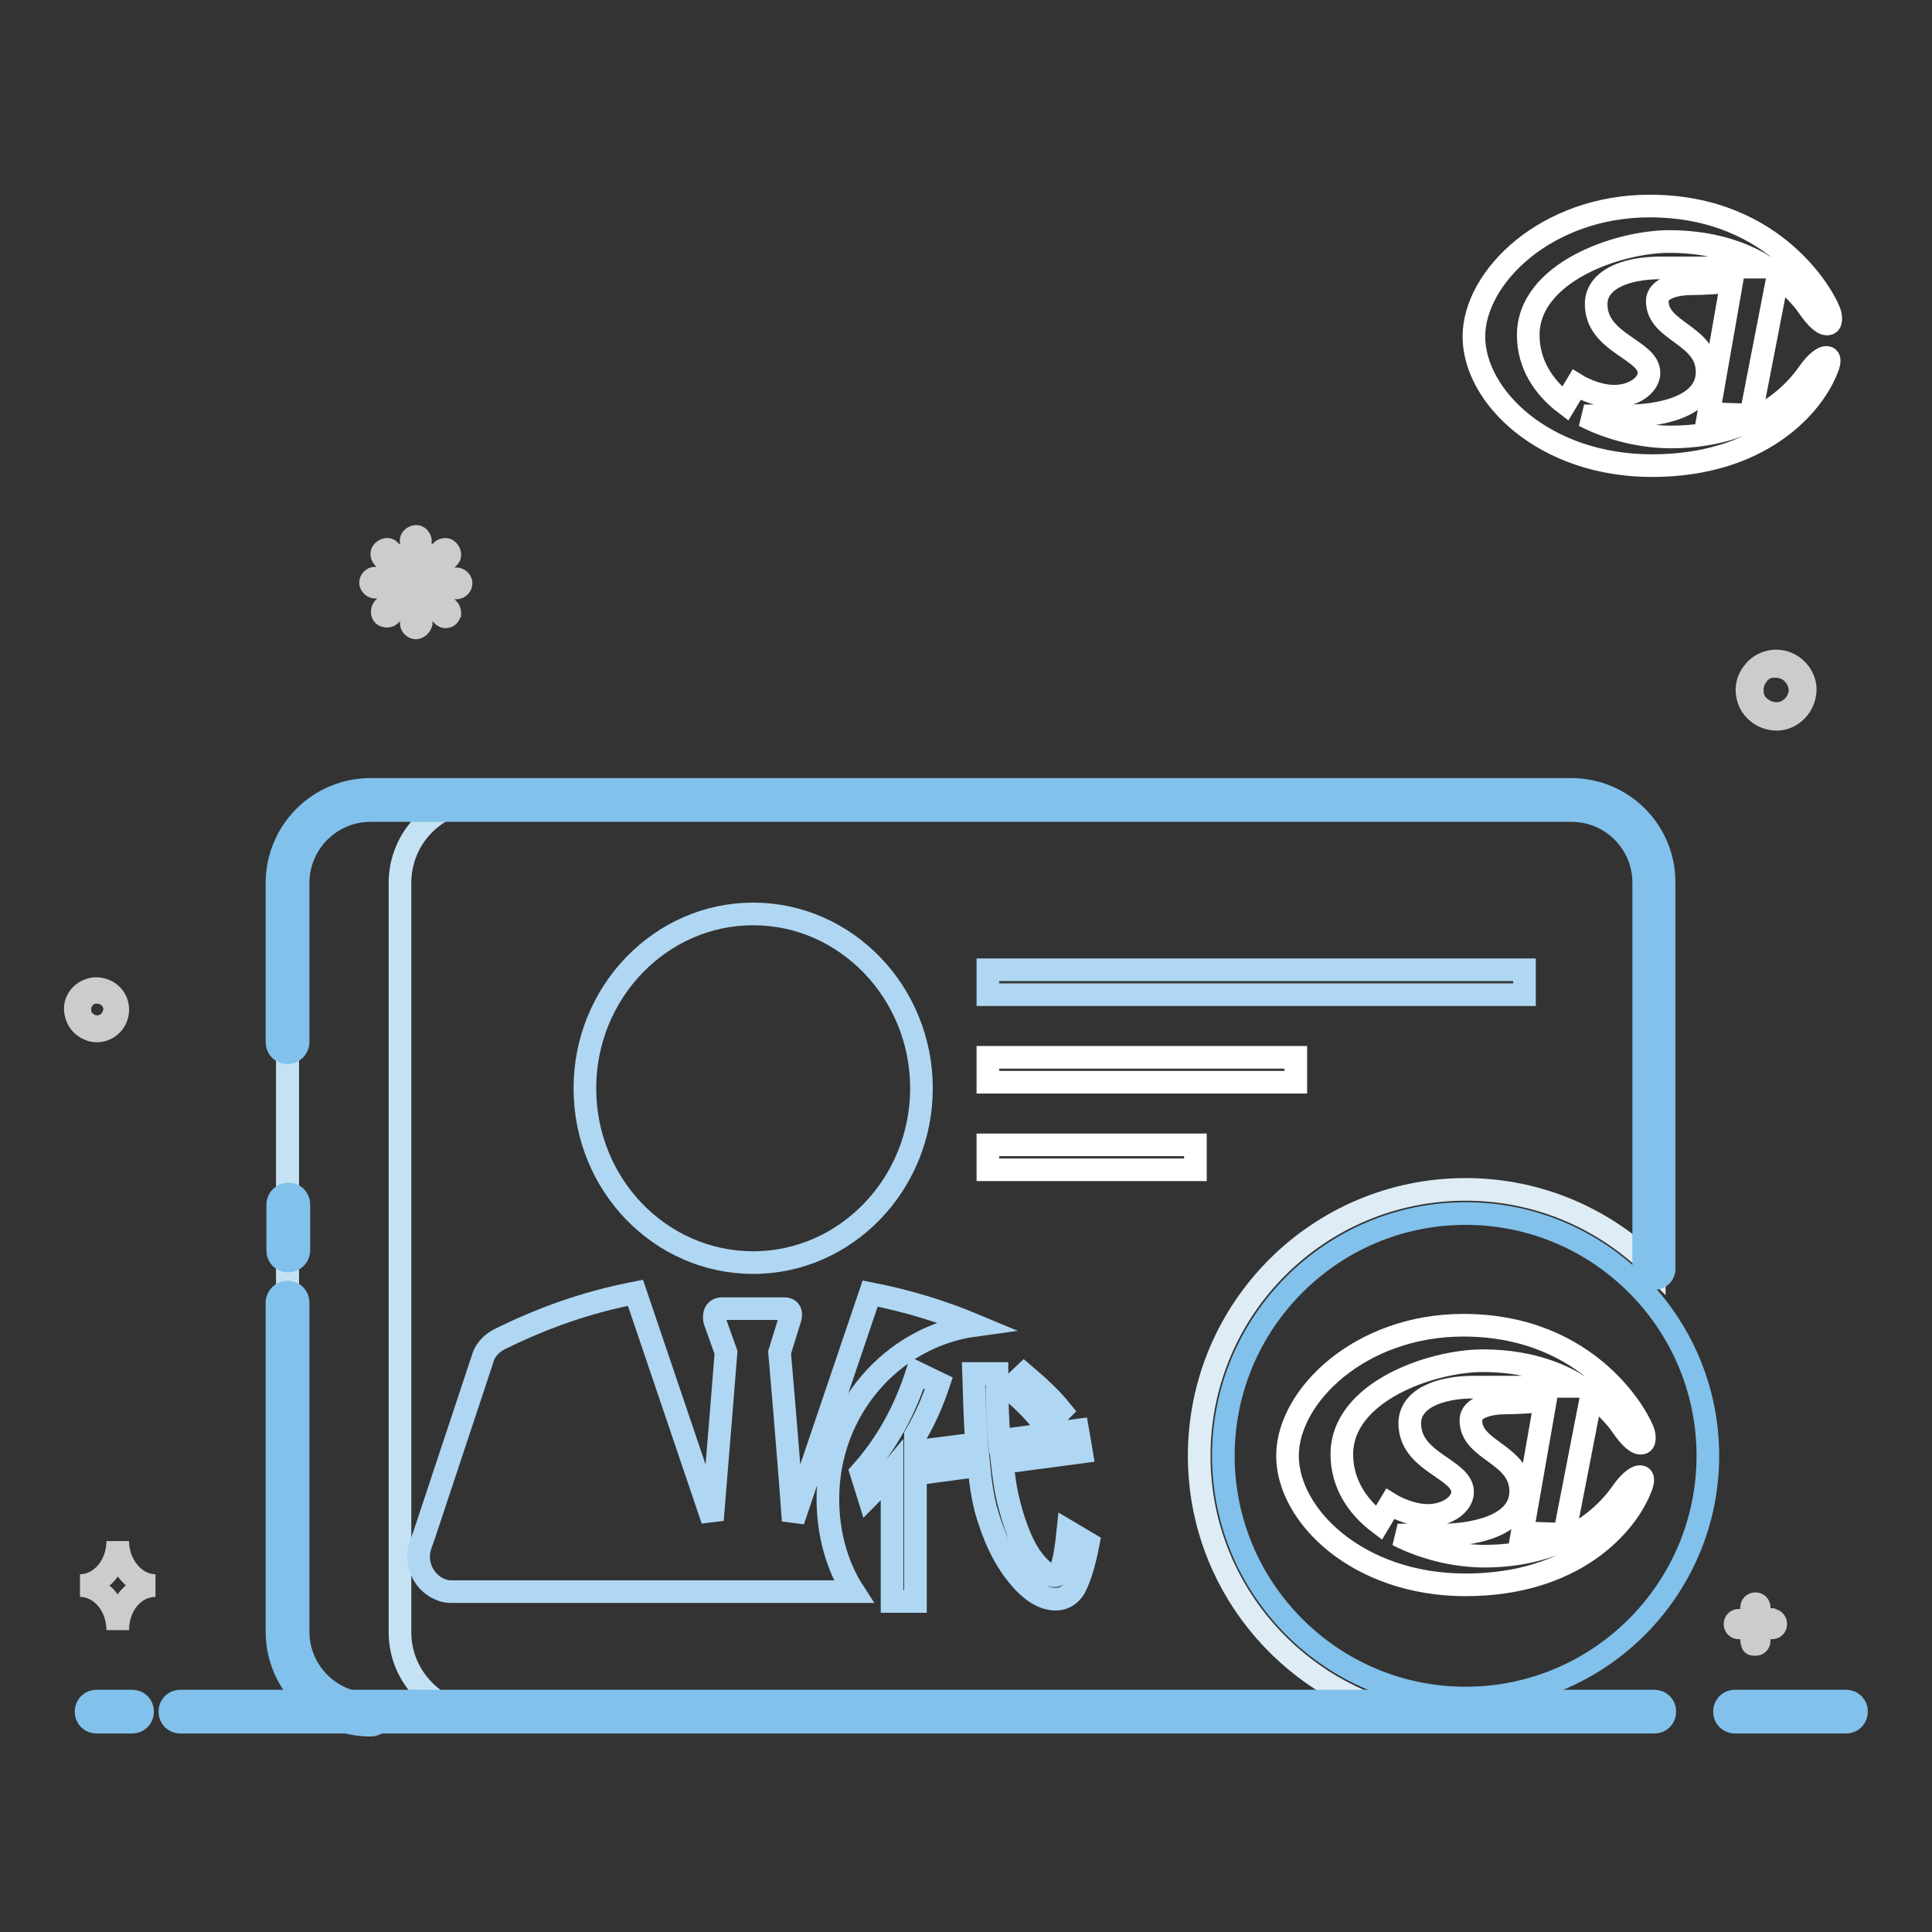 <?xml version="1.0" encoding="utf-8"?>
<!-- Svg Vector Icons : http://www.onlinewebfonts.com/icon -->
<!DOCTYPE svg PUBLIC "-//W3C//DTD SVG 1.1//EN" "http://www.w3.org/Graphics/SVG/1.1/DTD/svg11.dtd">
<svg version="1.1" xmlns="http://www.w3.org/2000/svg" xmlns:xlink="http://www.w3.org/1999/xlink" x="0px" y="0px" viewBox="0 0 256 256" enable-background="new 0 0 256 256" xml:space="preserve">
<rect x="0" y="0" width="256" height="256" fill="#333333" stroke="none"/>
<g> <path stroke-width="3" fill-opacity="0" stroke="#deedf5"  d="M158.9,192.9c0-19.5,15.8-35.3,35.3-35.3c9.8,0,18.6,4,25,10.4v-51c0-6.1-4.9-11-11-11H49.1 c-6.1,0-11,4.9-11,11v99.3c0,6.1,4.9,11,11,11h136.9C170.5,223.5,158.9,209.6,158.9,192.9z"/> <path stroke-width="3" fill-opacity="0" stroke="#81c1eb"  d="M162.1,192.9c0,17.7,14.4,32.1,32.1,32.1c17.7,0,32.1-14.4,32.1-32.1s-14.4-32.1-32.1-32.1 C176.5,160.8,162.1,175.2,162.1,192.9z"/> <path stroke-width="3" fill-opacity="0" stroke="#c5e2f4"  d="M53,216.3V117c0-6.1,4.9-11,11-11H49.1c-6.1,0-11,4.9-11,11v99.3c0,6.1,4.9,11,11,11h14.8 C57.9,227.2,53,222.3,53,216.3z"/> <path stroke-width="3" fill-opacity="0" stroke="#81c1eb"  d="M49.1,228.6c-6.8,0-12.4-5.5-12.4-12.4v-43.6c0-0.8,0.7-1.4,1.4-1.4c0.8,0,1.4,0.6,1.4,1.4v43.6 c0,5.3,4.3,9.6,9.6,9.6c0.8,0,1.4,0.6,1.4,1.4C50.5,228,49.9,228.6,49.1,228.6L49.1,228.6z M38.2,167.1c-0.8,0-1.4-0.6-1.4-1.4l0,0 v-6.1c0-0.8,0.7-1.4,1.4-1.4c0.8,0,1.4,0.6,1.4,1.4v6.1C39.6,166.5,38.9,167.1,38.2,167.1C38.2,167.1,38.2,167.1,38.2,167.1z  M219.2,169.4c-0.8,0-1.4-0.6-1.4-1.4v-51c0-2.6-1-5-2.8-6.8c-1.8-1.8-4.2-2.8-6.8-2.8H49.1c-5.3,0-9.6,4.3-9.6,9.6v21.1 c0,0.8-0.7,1.4-1.4,1.4c-0.8,0-1.4-0.6-1.4-1.4V117c0-6.8,5.5-12.4,12.4-12.4h159.1c3.3,0,6.4,1.3,8.7,3.6c2.3,2.3,3.6,5.4,3.6,8.7 v51C220.6,168.8,220,169.4,219.2,169.4L219.2,169.4z"/> <path stroke-width="3" fill-opacity="0" stroke="#81c1eb"  d="M244.6,228.2h-14.7c-0.8,0-1.4-0.6-1.4-1.4c0-0.8,0.6-1.4,1.4-1.4h14.7c0.8,0,1.4,0.6,1.4,1.4 C246,227.6,245.4,228.2,244.6,228.2z M219.2,228.2H23.9c-0.8,0-1.4-0.6-1.4-1.4c0-0.8,0.6-1.4,1.4-1.4l0,0h195.3 c0.8,0,1.4,0.6,1.4,1.4C220.6,227.6,220,228.2,219.2,228.2L219.2,228.2z M17.5,228.2h-4.7c-0.8,0-1.4-0.6-1.4-1.4 c0-0.8,0.6-1.4,1.4-1.4h4.7c0.8,0,1.4,0.6,1.4,1.4C18.9,227.6,18.3,228.2,17.5,228.2z"/> <path stroke-width="3" fill-opacity="0" stroke="#cccccc"  d="M15.6,133.6c-0.1-1.6-1.5-2.7-3.1-2.6c-0.7,0.1-1.4,0.4-1.9,1c-0.5,0.6-0.7,1.3-0.6,2 c0.1,0.7,0.4,1.4,1,1.9c0.5,0.4,1.1,0.7,1.8,0.7H13C14.6,136.5,15.7,135.1,15.6,133.6L15.6,133.6z M13.9,135.8 c-0.8,0.4-1.8,0.3-2.5-0.3c-0.5-0.4-0.8-0.9-0.8-1.5c-0.1-0.6,0.1-1.2,0.5-1.7c0.4-0.5,0.9-0.8,1.6-0.8h0.2c1.2,0,2.2,0.9,2.3,2.1 C15.2,134.5,14.7,135.4,13.9,135.8L13.9,135.8z M239.2,91.1c-0.2-2.1-2.1-3.7-4.2-3.5c-1,0.1-2,0.6-2.6,1.4c-0.7,0.8-1,1.8-0.9,2.8 c0.1,1,0.6,2,1.4,2.6c0.7,0.6,1.6,0.9,2.5,0.9h0.3C237.8,95.1,239.3,93.2,239.2,91.1L239.2,91.1z M236.8,94.2 c-1.1,0.6-2.5,0.4-3.5-0.4c-0.7-0.5-1.1-1.3-1.1-2.1c-0.1-0.8,0.2-1.7,0.7-2.3c0.5-0.7,1.3-1.1,2.1-1.1h0.3c1.6,0,3,1.2,3.2,2.9 C238.6,92.4,237.9,93.6,236.8,94.2L236.8,94.2z M55.1,83.2c-0.3,0-0.6-0.3-0.6-0.6v-3.9l-2.8,2.8c-0.2,0.2-0.6,0.2-0.9,0 c-0.2-0.2-0.2-0.6,0-0.9l2.8-2.8h-3.9c-0.3,0-0.6-0.3-0.6-0.6c0-0.3,0.3-0.6,0.6-0.6h3.9l-2.8-2.7c-0.2-0.2-0.3-0.6-0.1-0.8 c0,0,0,0,0.1-0.1c0.2-0.2,0.6-0.3,0.8-0.1c0,0,0,0,0.1,0.1l2.8,2.7v-3.9c-0.1-0.3,0.1-0.6,0.5-0.7c0.3-0.1,0.6,0.1,0.7,0.5 c0,0.1,0,0.2,0,0.3v3.9l2.8-2.8c0.2-0.2,0.6-0.3,0.8-0.1c0,0,0,0,0.1,0.1c0.2,0.2,0.3,0.6,0.1,0.8c0,0,0,0-0.1,0.1l-2.8,2.8h3.9 c0.3,0,0.6,0.3,0.6,0.6s-0.3,0.6-0.6,0.6h-3.9l2.8,2.8c0.2,0.2,0.2,0.4,0.2,0.6c-0.1,0.2-0.2,0.4-0.4,0.4c-0.2,0.1-0.4,0-0.6-0.2 l-2.8-2.8v3.9C55.7,82.9,55.4,83.2,55.1,83.2L55.1,83.2L55.1,83.2z M234.8,214.6h-1.7V213c0-0.3-0.2-0.5-0.5-0.5 c-0.3,0-0.5,0.2-0.5,0.5l0,0v1.7h-1.7c-0.3,0-0.5,0.2-0.5,0.5c0,0.3,0.2,0.5,0.5,0.5c0,0,0,0,0,0h1.7v1.7c0,0.1,0.1,0.3,0.1,0.4 s0.2,0.1,0.4,0.1l0,0c0.3,0,0.5-0.2,0.5-0.5v-1.7h1.7c0.3,0,0.5-0.2,0.5-0.5C235.3,214.9,235.1,214.7,234.8,214.6z M15.6,204.2 c0,3.3-2.3,5.9-5,5.9c2.8,0,5,2.7,5,5.9c0-3.3,2.2-5.9,5-5.9C17.9,210.1,15.6,207.4,15.6,204.2z"/> <path stroke-width="3" fill-opacity="0" stroke="#ffffff"  d="M130.9,140.1h40.8v3.3h-40.8V140.1z"/> <path stroke-width="3" fill-opacity="0" stroke="#afd7f3"  d="M130.9,128.5H202v3.3h-71.1V128.5z"/> <path stroke-width="3" fill-opacity="0" stroke="#ffffff"  d="M130.9,151.7h27.5v3.3h-27.5V151.7z"/> <path stroke-width="3" fill-opacity="0" stroke="#afd7f3"  d="M77.5,144.2c0,12.8,10,23.1,22.3,23.1c12.3,0,22.3-10.4,22.3-23.1s-10-23.1-22.3-23.1 C87.5,121.1,77.5,131.5,77.5,144.2z M118.2,194.8c-1,1.2-2,2.4-3.1,3.5l-1-3.2c3.4-3.8,5.8-8.2,7.4-13.2l2.9,1.4 c-0.8,2.4-1.8,4.7-3.1,6.9v22h-3.1V194.8L118.2,194.8z M142.8,189.5l0.5,2.9l-10.5,1.4c0.2,1.8,0.4,3.3,0.7,4.6 c0.8,3.4,1.8,6,3,7.8c1.2,1.7,2.3,2.6,3.3,2.6c0.8-0.1,1.3-2,1.7-5.9l2.7,1.6c-0.5,2.6-1.1,4.6-1.8,5.9c-0.6,1-1.5,1.5-2.5,1.5 c-1.6,0-3.3-1-5-3.1c-1.9-2.3-3.3-5.3-4.3-8.9c-0.4-1.6-0.7-3.5-0.9-5.7l-6.8,0.9l-0.5-2.9l7-0.9c-0.2-2.9-0.3-6-0.4-9.3h3.1 c0,3.3,0.1,6.3,0.3,8.9L142.8,189.5L142.8,189.5z M135.7,182.1c1.9,1.6,3.6,3.2,4.9,4.8l-2.1,2.1c-1.1-1.6-2.7-3.2-4.8-5 L135.7,182.1L135.7,182.1z"/> <path stroke-width="3" fill-opacity="0" stroke="#afd7f3"  d="M109.7,198.6c0-11.8,8.5-21.5,19.5-23c-4.3-1.8-8.8-3.2-13.9-4.2l-10.2,30.1c-0.6-8.5-1.8-22.3-1.8-22.3 l1.3-4.2c0,0,0.7-1.6-0.7-1.6h-8.2c-1.4,0-1,1.6-1,1.6l1.5,4.2c0,0-1.1,13.8-1.8,22.2l-10.2-30.1c-6.7,1.3-12.4,3.4-17.9,6.1 l-0.2,0.1c-1.1,0.6-1.9,1.5-2.2,2.7l-7.7,23.2l-0.5,1.4c-0.8,2.4,0.5,5.1,2.9,5.9c0.5,0.2,1,0.2,1.5,0.2h53 C110.9,207.5,109.7,203.2,109.7,198.6L109.7,198.6z"/> <path stroke-width="3" fill-opacity="0" stroke="#ffffff"  d="M226.4,54.8l5.6,0.2l3.6-18.5c0,0,2.6,2.1,3.9,4c1.3,1.9,2.2,2.6,2.8,2.4c0.5-0.2,0.2-1.3,0.2-1.3 c-0.4-1.6-6.9-14.3-23.9-14.3c-13.7,0-23.3,9.4-23.3,17.3c0,7.9,9.3,17.1,23.6,17.1c14.3,0,21.4-7.9,23.3-13.1c0,0,0.4-1,0-1.2 c-0.4-0.2-1.4,0.3-2.7,2.2c-3.3,4.6-9.3,8.3-18.1,8.3c-3.8,0-8-1-11.5-2.8h5.9c3.1,0,10.4-0.8,10.4-5.8c0-5-6.6-5.3-6.6-9.4 c0-1.8,2.7-2.3,4.5-2.3c1.7,0,4.2-0.2,4.2-0.2l0.4-1.9h-8.7c-4.7,0-8.5,1.6-8.5,4.8c0,5.2,7,6,7,9.1c0,1.6-2,3.1-4.6,3.1 c-2.6,0-5-1.5-5-1.5l-1.5,2.5c-2.9-2.2-4.9-5.3-4.9-9.1c0-8.3,11.9-12.4,18.7-12.4c6.9,0,11.1,2.3,12.8,3.4h-4.2L226.4,54.8z  M201.7,203.1l5.6,0.2l3.6-18.5c0,0,2.6,2.1,3.9,4c1.3,1.9,2.2,2.6,2.8,2.4c0.5-0.2,0.2-1.3,0.2-1.3c-0.4-1.6-6.9-14.3-23.9-14.3 c-13.7,0-23.3,9.4-23.3,17.3c0,7.9,9.3,17.1,23.6,17.1c14.3,0,21.4-7.9,23.3-13.1c0,0,0.4-1,0-1.2c-0.4-0.2-1.4,0.3-2.7,2.2 c-3.3,4.6-9.3,8.3-18.1,8.3c-3.8,0-8-1-11.5-2.8h5.9c3.1,0,10.4-0.8,10.4-5.8c0-5-6.6-5.3-6.6-9.4c0-1.8,2.7-2.3,4.5-2.3 c1.7,0,4.2-0.2,4.2-0.2l0.4-1.9h-8.7c-4.7,0-8.5,1.6-8.5,4.8c0,5.2,7,6,7,9.1c0,1.6-2,3.1-4.6,3.1c-2.6,0-5-1.5-5-1.5l-1.5,2.5 c-2.9-2.2-4.9-5.3-4.9-9.1c0-8.3,11.9-12.4,18.7-12.4c6.9,0,11.1,2.3,12.8,3.4h-4.2L201.7,203.1L201.7,203.1z"/></g>
</svg>